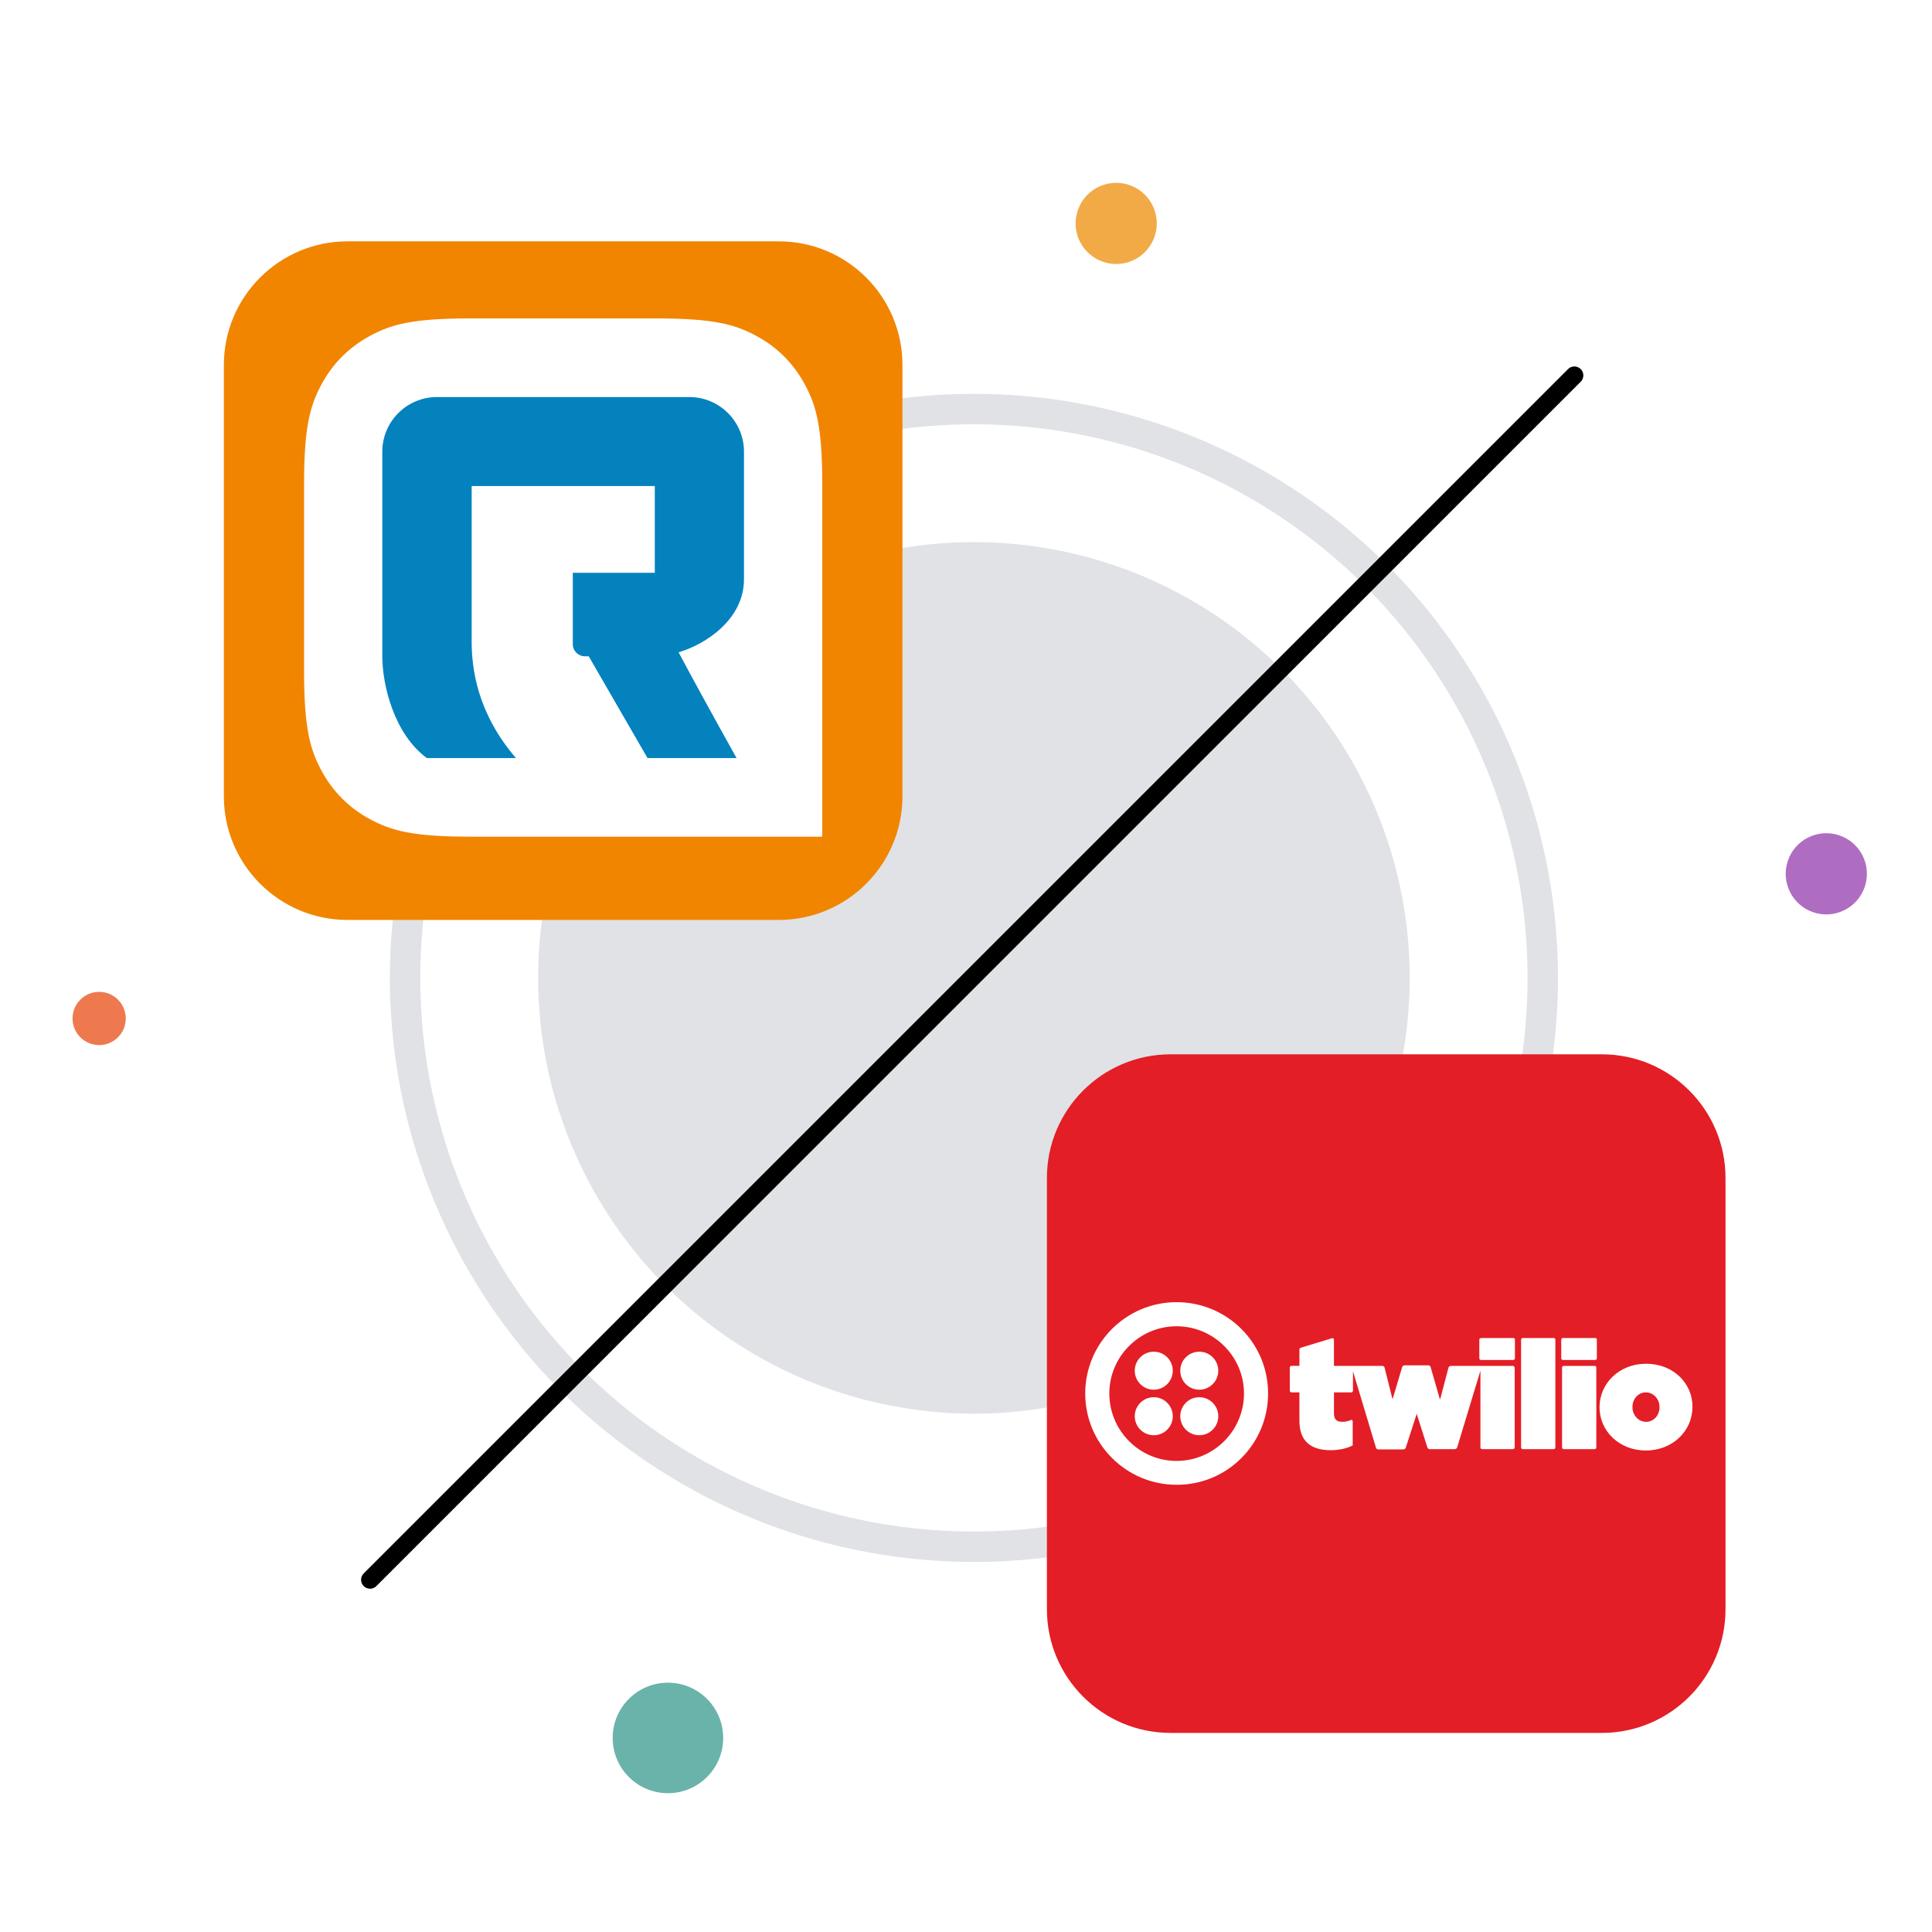 <?xml version="1.0" encoding="utf-8"?>
<!-- Generator: Adobe Illustrator 26.2.1, SVG Export Plug-In . SVG Version: 6.00 Build 0)  -->
<svg version="1.1" id="Layer_1" xmlns="http://www.w3.org/2000/svg" xmlns:xlink="http://www.w3.org/1999/xlink" x="0px" y="0px"
	 viewBox="0 0 1080 1080" style="enable-background:new 0 0 1080 1080;" xml:space="preserve">
<style type="text/css">
	.st0{fill:#E0E2E6;}
	.st1{fill:#FFFFFF;}
	.st2{fill:none;stroke:#000000;stroke-width:10;stroke-linecap:round;stroke-miterlimit:10;}
	.st3{fill:#F2AA47;}
	.st4{fill:#EE794F;}
	.st5{fill:#AF6DC2;}
	.st6{fill:#6AB3AB;}
	.st7{fill:#F18500;}
	.st8{fill:#0482BE;}
	.st9{fill:#FFFFFF;filter:url(#Adobe_OpacityMaskFilter);}
	.st10{mask:url(#a_00000142885416538151736790000002359346391691139732_);}
	.st11{fill:#E31E26;}
</style>
<g id="Layer_1_00000183948319403693089510000000889544570132534937_">
</g>
<g id="Layer_2_00000042723916427010399680000010866140041439143096_">
	<circle class="st0" cx="544.43" cy="546.65" r="326.49"/>
	<circle class="st1" cx="544.43" cy="546.65" r="309.48"/>
	<circle class="st0" cx="544.43" cy="546.65" r="243.6"/>
	<line class="st2" x1="880.09" y1="209.86" x2="206.85" y2="883.1"/>
	<circle class="st3" cx="623.96" cy="124.89" r="22.69"/>
	<circle class="st4" cx="55.43" cy="569.33" r="14.88"/>
	
		<ellipse transform="matrix(0.316 -0.949 0.949 0.316 234.305 1302.898)" class="st5" cx="1021" cy="488.91" rx="22.69" ry="22.69"/>
	<circle class="st6" cx="373.38" cy="971.52" r="30.89"/>
	<path class="st7" d="M435.33,514.25H194.28c-38.19,0-69.14-30.96-69.14-69.14V204.05c0-38.19,30.96-69.14,69.14-69.14h241.06
		c38.19,0,69.14,30.96,69.14,69.14V445.1C504.48,483.29,473.52,514.25,435.33,514.25z"/>
	<path id="Rectangle-3_00000090996414500635432170000006208843602491998391_" class="st1" d="M262.81,178h104
		c32.29,0,43.98,3.36,55.79,9.66s21.05,15.58,27.39,27.39c6.3,11.81,9.66,23.5,9.66,55.79V467.7H262.81
		c-32.29,0-43.98-3.36-55.79-9.66c-11.81-6.3-21.05-15.58-27.39-27.39c-6.3-11.81-9.66-23.5-9.66-55.79V270.83
		c0-32.29,3.36-43.98,9.66-55.79c6.3-11.81,15.58-21.05,27.39-27.39S230.52,178,262.81,178z"/>
	<path id="Path_00000129906201455544590360000010729493630029877689_" class="st8" d="M244.27,221.95h141.07
		c16.86,0,30.55,13.69,30.55,30.55v71.29c0,22.33-21.2,36.32-36.55,40.85c6.9,13.01,17.69,32.74,32.4,59.11h-49.79l-32.85-56.88
		h-2.15c-3.73,0-6.75-3.02-6.75-6.75v-39.91h45.83V271.7H263.66v86.98c0,14.48,2.83,39.57,24.74,65.07h-49.79
		c-18.29-13.39-24.9-40.78-24.9-56.88V252.5C213.71,235.64,227.41,221.95,244.27,221.95z"/>
</g>
<defs>
	<filter id="Adobe_OpacityMaskFilter" filterUnits="userSpaceOnUse" x="625.92" y="707.23" width="299.83" height="137.92">
		<feColorMatrix  type="matrix" values="1 0 0 0 0  0 1 0 0 0  0 0 1 0 0  0 0 0 1 0"/>
	</filter>
</defs>
<mask maskUnits="userSpaceOnUse" x="625.92" y="707.23" width="299.83" height="137.92" id="a_00000142885416538151736790000002359346391691139732_">
	<path class="st9" d="M925.69,845.09H625.92V707.23h299.77V845.09z"/>
</mask>
<g class="st10">
	<path class="st1" d="M818.62,755.98h-32.33l-7.46,14.06c-0.77,1.65-1.67,3.23-2.7,4.73h-0.34c0,0-1.54-2.36-2.7-4.57l-7.46-14.22
		h-32.24l25.39,39.92l-25.39,40.28h31.78l8.57-16.37c0.75-1.45,1.43-2.93,2.03-4.45h0.34c0.59,1.52,1.26,3.01,2.03,4.45l8.72,16.37
		h31.81l-25.3-39.92l25.24-39.92 M675.39,816.41c-8.66,0.21-15.85-6.65-16.06-15.31c0-0.01,0-0.03,0-0.04
		c0.21-6.12,2.74-11.93,7.09-16.24c13.05,5.96,24.99,10.44,24.99,18.12C691.42,811.62,685.28,816.41,675.39,816.41z M676.31,735.97
		c8.78,0,14,4.85,14,12.28c-0.12,5.79-1.73,11.44-4.67,16.43c-11.76-5.04-21.49-9.52-21.49-18.42
		C664.18,740.63,667.93,735.97,676.31,735.97z M709.16,776.28c1.29-1.69,13.05-16.06,13.05-30.43c0-24.81-20.33-38.63-45.17-38.63
		c-31.16,0-44.77,19.04-44.77,38.44c-0.1,9.92,4.34,19.35,12.07,25.58c-4.11,3.07-18.42,15.35-18.42,32.49
		c0,21.28,16.98,41.42,49.46,41.42c33.04,0,49.46-20.33,49.46-40.68C724.85,791.02,718.04,782.45,709.16,776.28z M876.23,816.41
		c-8.66,0.21-15.85-6.65-16.06-15.31c0-0.01,0-0.03,0-0.04c0.21-6.12,2.74-11.93,7.09-16.24c13.05,5.96,25.02,10.44,25.02,18.12
		c0,8.78-6.14,13.63-16.06,13.63L876.23,816.41z M877.18,735.97c8.78,0,14,4.85,14,12.28c-0.12,5.79-1.73,11.44-4.67,16.43
		c-11.76-5.04-21.49-9.52-21.49-18.42c0-5.62,3.75-10.29,12.13-10.29H877.18z M910.03,776.28c1.32-1.69,13.05-16.06,13.05-30.43
		c0-24.81-20.36-38.63-45.17-38.63c-31.16,0-44.8,19.04-44.8,38.44c-0.08,9.93,4.38,19.36,12.13,25.58
		c-4.11,3.07-18.42,15.35-18.42,32.49c0,21.28,16.98,41.42,49.46,41.42c33.04,0,49.46-20.33,49.46-40.68
		c0-13.45-6.79-22.02-15.75-28.19H910.03z"/>
</g>
<path class="st1" d="M841.88,706.45c-31.01,0-57.12,22.67-61.47,53.31v-85.23c0-0.54-0.36-0.91-0.91-0.91
	c-0.18,0-0.54,0.18-0.73,0.36l-36.27,37.36c-7.62-3.26-15.96-4.9-24.12-4.9c-34.27,0-62.02,27.75-62.02,61.84
	c0,34.09,27.75,61.84,62.02,61.84c31.01,0,57.12-22.67,61.47-53.31v85.23c0,0.91,1.09,1.27,1.63,0.73l36.27-37.36
	c7.62,3.26,15.78,4.9,24.12,4.9c34.27,0,62.02-27.75,62.02-61.84C903.89,734.02,876.15,706.45,841.88,706.45z"/>
<g>
	<circle class="st1" cx="741.93" cy="741.7" r="16.64"/>
	<path class="st1" d="M646.47,762.14h-31.46v51.89h14.82v-40.76h12.95c3.07,0,5.56,2.5,5.56,5.56l0,0l0,0v35.25h14.82v-35.25
		C663.21,769.57,655.73,762.14,646.47,762.14z"/>
	<path class="st1" d="M809.58,802.85h-9.72l0,0l0,0c-2.86-0.21-5.15-2.6-5.15-5.56l0,0l0,0v-24.07h14.82v-11.13h-14.82v-18.56
		h-14.82v18.51h-6.5l-8.32,11.13h14.82v24.18c0,9.2,7.44,16.64,16.64,16.64l0,0h12.95v-6.19l0,0L809.58,802.85L809.58,802.85z"/>
	<polygon class="st1" points="769.75,762.14 753.06,762.14 741.98,776.95 730.86,762.14 714.11,762.14 733.61,788.03 714.11,814.03 
		730.86,814.03 741.98,799.16 753.06,814.03 769.75,814.03 750.3,788.03 	"/>
	<polygon class="st1" points="872.54,762.14 859.6,795.15 846.65,762.14 831.78,762.14 852.21,814.03 866.98,814.03 887.36,762.14 	
		"/>
	<g>
		<rect x="813.27" y="762.14" class="st1" width="14.82" height="51.89"/>
		<rect x="813.27" y="743.57" class="st1" width="14.82" height="14.82"/>
	</g>
	<path class="st1" d="M692.8,802.85c-4.68,0-8.63-3.85-10.29-9.26h35.67c0.36-1.77,0.62-3.64,0.62-5.56
		c0-14.35-11.65-25.95-25.95-25.95s-25.95,11.65-25.95,25.95c0,14.3,11.65,25.95,25.95,25.95l0,0h17.57l8.32-11.13H692.8z
		 M692.8,773.26c4.68,0,8.63,3.85,10.29,9.25h-20.64C684.17,777.06,688.17,773.26,692.8,773.26z"/>
	<path class="st1" d="M918.09,762.14h-27.04l-4.37,11.13h27.66c3.07,0,5.56,2.5,5.56,5.56l0,0l0,0v3.69h-22.2v0.05
		c-8.27,0.52-14.82,7.33-14.82,15.7c0,8.37,6.55,15.23,14.82,15.7v0.05h37.07v-35.25C934.73,769.57,927.29,762.14,918.09,762.14z
		 M901.4,793.7c0.26-0.05,0.57-0.05,0.78-0.1l0,0h17.73l0,0v9.26l0,0h-6.24h-11.49l0,0c-0.26,0-0.57-0.05-0.78-0.1
		c-2.08-0.42-3.69-2.34-3.69-4.52C897.81,796.04,899.27,794.16,901.4,793.7z"/>
</g>
<path class="st11" d="M895.42,968.71H654.37c-38.19,0-69.14-30.96-69.14-69.14V658.51c0-38.19,30.96-69.14,69.14-69.14h241.06
	c38.19,0,69.14,30.96,69.14,69.14v241.05C964.57,937.75,933.61,968.71,895.42,968.71z"/>
<g transform="matrix(.487 0 0 .487 4.83 17.448)">
	<path class="st1" d="M1727.16,1500.05h-37.19c-0.99,0.07-1.77,0.86-1.84,1.84v21.51c0.07,0.99,0.86,1.77,1.84,1.84h37.19
		c0.99-0.07,1.77-0.86,1.84-1.84v-21.51C1729.01,1500.66,1728.39,1500.05,1727.16,1500.05z M1726.55,1532.01h-71.3
		c-0.92,0-2.15,0.92-2.46,1.84l-9.22,35.03l-0.61,1.84l-10.76-37.49c-0.31-0.92-1.23-1.84-2.46-1.84h-27.66
		c-0.92,0-2.15,0.92-2.46,1.84l-10.45,35.03l-0.61,1.84l-0.61-1.84l-8.6-34.42c-0.31-0.92-1.23-1.84-2.46-1.84h-55.62v-30.12
		c0-0.92-1.23-2.15-2.46-1.54l-35.34,10.76c-0.92,0.31-1.84,0.92-1.84,1.84v19.05h-9.22c-0.99,0.07-1.77,0.86-1.84,1.84v26.74
		c0.07,0.99,0.86,1.77,1.84,1.84h9.22v32.58c0,23.05,12.6,33.81,35.96,33.81c9.53,0,19.05-2.15,25.2-5.53v-27.66
		c0-1.54-1.23-1.84-1.84-1.54c-3.69,1.54-6.76,2.15-10.14,2.15c-6.15,0-9.53-2.46-9.53-9.83v-23.97h19.98
		c0.99-0.07,1.77-0.86,1.84-1.84v-22.43l26.43,87.89c0.31,0.92,1.23,1.84,2.46,1.84h29.2c0.92,0,2.15-0.92,2.46-1.84l12.6-39.03
		l12.29,38.72c0.31,0.92,1.54,1.84,2.46,1.84h29.2c0.92,0,2.15-0.92,2.46-1.84l26.74-88.2v88.2c0.07,0.99,0.86,1.77,1.84,1.84h35.65
		c0.99-0.07,1.77-0.86,1.84-1.84v-91.89C1728.39,1532.62,1727.47,1532.01,1726.55,1532.01z M1773.57,1500.05h-35.65
		c-0.99,0.07-1.77,0.86-1.84,1.84v123.85c0.07,0.99,0.86,1.77,1.84,1.84h35.65c0.99-0.07,1.77-0.86,1.84-1.84v-123.85
		C1775.41,1500.66,1774.49,1500.05,1773.57,1500.05z M1821.2,1500.05h-37.19c-0.99,0.07-1.77,0.86-1.84,1.84v21.51
		c0.07,0.99,0.86,1.77,1.84,1.84h37.19c0.99-0.07,1.77-0.86,1.84-1.84v-21.51C1823.05,1500.66,1822.43,1500.05,1821.2,1500.05z
		 M1820.59,1532.01h-35.65c-0.99,0.07-1.77,0.86-1.84,1.84v91.89c0.07,0.99,0.86,1.77,1.84,1.84h35.65
		c0.99-0.07,1.77-0.86,1.84-1.84v-91.89C1822.43,1532.62,1821.51,1532.01,1820.59,1532.01z M1879.59,1529.55
		c-31.35,0-53.47,23.05-53.47,49.79v0.31c0,26.74,22.13,49.48,53.17,49.48c31.35,0,53.47-23.05,53.47-49.79v-0.31
		C1933.07,1552.29,1910.94,1529.55,1879.59,1529.55z M1894.96,1579.64c0,8.91-6.45,16.6-15.37,16.6c-8.6,0-15.67-7.38-15.67-16.9
		v-0.31c0-8.91,6.45-16.6,15.37-16.6c8.6,0,15.67,7.38,15.67,16.9V1579.64z M1340.56,1458.87c-57.78,0-104.8,47.02-104.8,104.8
		c0,57.78,47.02,104.8,104.8,104.8c58.08,0.31,105.1-46.71,105.1-104.8C1445.66,1505.58,1398.64,1458.87,1340.56,1458.87z
		 M1340.56,1641.11c-42.41,0-77.14-34.73-77.14-77.44c0-42.41,34.73-77.14,77.14-77.14c42.72,0,77.44,34.73,77.44,77.14
		C1418,1606.38,1383.28,1641.11,1340.56,1641.11z"/>
	<circle class="st1" cx="1366.68" cy="1537.54" r="21.82"/>
	<circle class="st1" cx="1366.68" cy="1589.79" r="21.82"/>
	<circle class="st1" cx="1314.44" cy="1589.79" r="21.82"/>
	<circle class="st1" cx="1314.44" cy="1537.54" r="21.82"/>
</g>
</svg>
